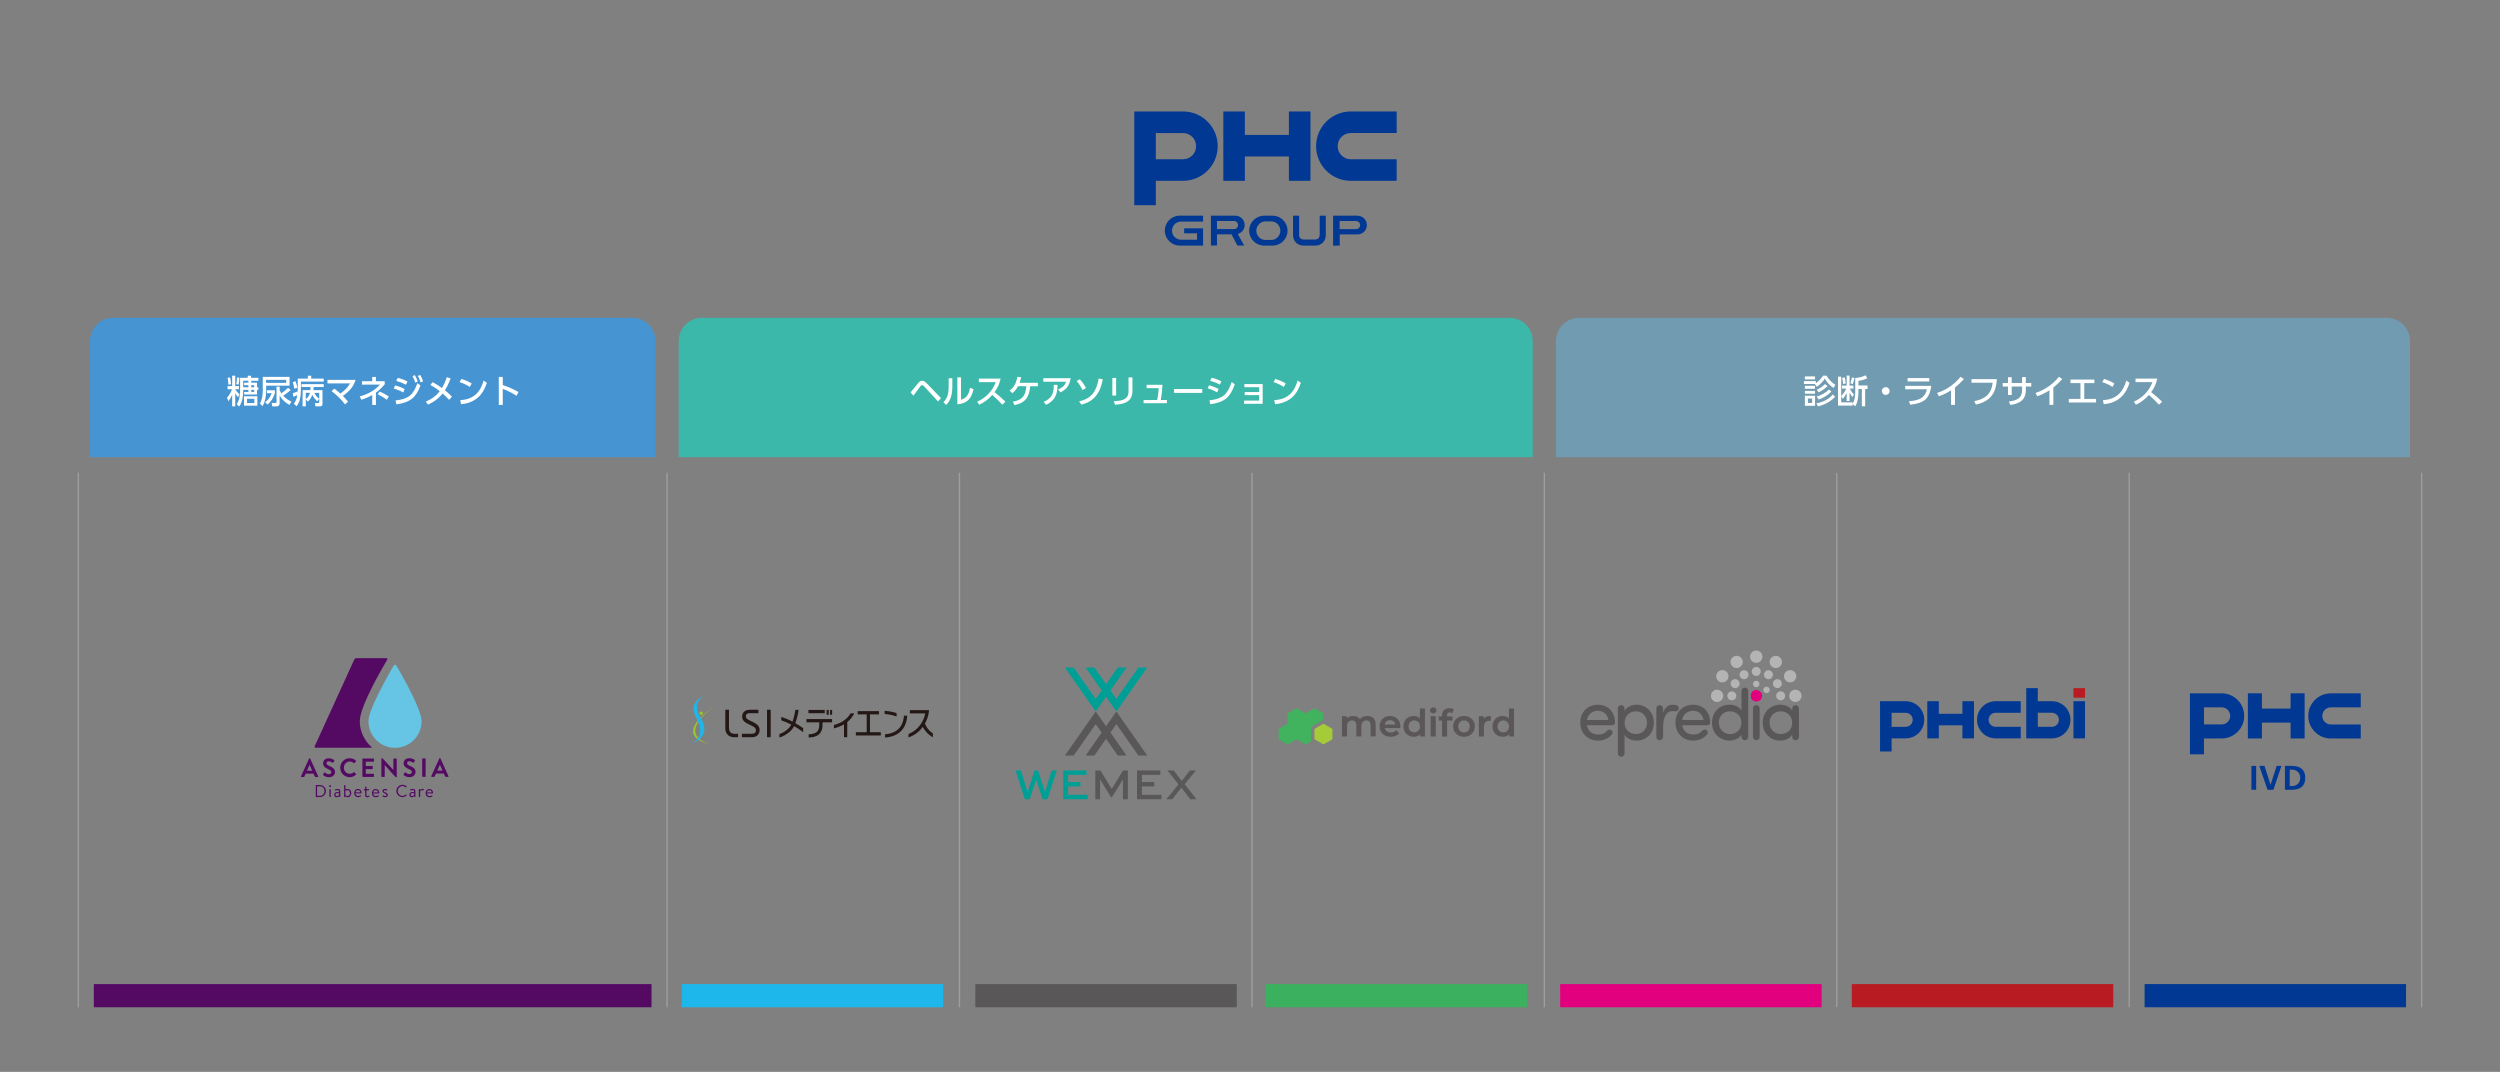 <?xml version="1.0" encoding="UTF-8"?><svg id="Design" xmlns="http://www.w3.org/2000/svg" viewBox="0 0 914.81 392.22"><rect x="0" y="0" width="914.81" height="392.22" fill="#808080" stroke="none"/><defs><style>.cls-1,.cls-2{fill:none;}.cls-3{fill:#003894;}.cls-4{fill:#66c5e5;}.cls-5{fill:#fff;}.cls-6{fill:#96c62f;}.cls-7{fill:#009f95;}.cls-8{fill:#b4b4b5;}.cls-9{fill:#b81c22;}.cls-10{fill:#a5cc38;}.cls-11{fill:#e3007f;}.cls-12{fill:#1db7ec;}.cls-13{fill:#231815;}.cls-14{fill:#41b25d;}.cls-15{fill:#3cb8aa;}.cls-16{fill:#709bb0;}.cls-17{fill:#5b5657;}.cls-18{fill:#595757;}.cls-19{fill:#3bb05e;}.cls-20{fill:#540a63;}.cls-21{fill:#4694d1;}.cls-2{stroke:#9e9e9f;stroke-miterlimit:10;stroke-width:.5px;}</style></defs><rect class="cls-1" width="914.81" height="392.22"/><g><g><g><g><path class="cls-3" d="m426.23,84.39c0,3.01,2.45,5.47,5.47,5.47h8.53v-6.3h-6.92v1.81h4.71v2.35h-5.84c-1.83,0-3.32-1.49-3.32-3.32s1.49-3.32,3.32-3.32h8.05v-2.17h-8.53c-3.01,0-5.47,2.45-5.47,5.47Z"/><path class="cls-3" d="m465.67,78.93h-3.1c-3.01,0-5.47,2.45-5.47,5.47s2.45,5.47,5.47,5.47h3.1c3.01,0,5.47-2.45,5.47-5.47s-2.45-5.47-5.47-5.47Zm-.47,8.88h-2.16c-1.83,0-3.32-1.57-3.32-3.4s1.49-3.39,3.32-3.39h2.16c1.83,0,3.32,1.57,3.32,3.39s-1.49,3.4-3.32,3.4Z"/><path class="cls-3" d="m455.45,82.34c0-1.88-1.53-3.42-3.42-3.42h-8.92v10.93h2.21v-4.1s5.32,0,5.32,0l2.15,4.1h2.5l-2.35-4.19.4-.17c1.28-.53,2.11-1.77,2.11-3.16Zm-3.9,1.49h-6.23v-2.96h6.23c.82,0,1.48.66,1.48,1.48s-.66,1.48-1.48,1.48Z"/><path class="cls-3" d="m496.75,78.93h-8.94v10.93h2.43v-4.08h6.51c1.89,0,3.42-1.54,3.42-3.42s-1.54-3.42-3.42-3.42Zm-.53,4.91h-6.02v-2.96h6.02c.82,0,1.48.66,1.48,1.48s-.66,1.48-1.48,1.48Z"/><path class="cls-3" d="m482.91,85.86c0,1.24-.62,1.79-1.87,1.79h-3.79c-1.24,0-1.87-.55-1.87-1.79v-6.94h-2.23v7.13c0,2.15,1.59,3.81,3.73,3.81h4.52c2.15,0,3.74-1.67,3.74-3.81v-7.13s-2.23,0-2.23,0v6.94Z"/></g><g><polygon class="cls-3" points="471.64 40.79 471.64 49.37 455.53 49.37 455.53 40.79 447.64 40.79 447.64 66.17 455.53 66.17 455.53 57.25 471.64 57.25 471.64 66.17 479.53 66.17 479.53 40.79 471.64 40.79"/><path class="cls-3" d="m432.89,40.79h-17.83v34.29h7.89v-8.92h9.95c7.01,0,12.69-5.68,12.69-12.69s-5.68-12.69-12.69-12.69Zm0,17.49h-9.95v-9.6h9.95c2.65,0,4.8,2.15,4.8,4.8s-2.15,4.8-4.8,4.8Z"/><path class="cls-3" d="m494.28,48.68h16.8v-7.89h-16.8c-7.01,0-12.69,5.68-12.69,12.69s5.68,12.69,12.69,12.69h16.8v-7.89h-16.8c-2.65,0-4.8-2.15-4.8-4.8s2.15-4.8,4.8-4.8Z"/></g></g><rect class="cls-1" x="397.91" y="23.65" width="130.32" height="83.37"/></g><g><g><path class="cls-21" d="m41.42,116.29h189.92c4.69,0,8.5,3.81,8.5,8.5v42.52H32.92v-42.52c0-4.69,3.81-8.5,8.5-8.5Z"/><g><path class="cls-5" d="m86.07,142.51c.4.6.92,1.19,1.56,1.76l-.5,1.09c-.43-.45-.78-.92-1.05-1.43v4.76h-1.12v-4.25c-.33.82-.78,1.61-1.36,2.38l-.54-1.3c.84-.92,1.45-1.95,1.85-3.09h-1.63v-1.15h1.68v-3.81h1.12v3.81h1.35v1.15h-1.35v.09Zm-1.89-4.39c.21.78.33,1.61.35,2.5l-.96.13c0-.76-.11-1.59-.29-2.51l.9-.12Zm3.41.12c-.02.9-.11,1.72-.28,2.47l-.86-.13c.16-.58.24-1.39.26-2.45l.88.11Zm4.35,1.09v.69h2.12v1.69h.49v.94h-.49v1.71h-4.71v-.94h1.55v-.77h-1.9v.19c0,1.13-.09,2.14-.27,3.02s-.43,1.61-.74,2.18c-.12.21-.29.45-.5.73l-.88-.91c.84-1.13,1.25-2.81,1.25-5.03v-4.58h2.79v-.77h1.22v.77h2.68v1.09h-2.61Zm-2.94,2.38h1.9v-.75h-1.55v-.94h1.55v-.69h-1.9v2.38Zm5.18,3.28v3.45h-4.9v-3.45h4.9Zm-1.11.95h-2.67v1.52h2.67v-1.52Zm-1.12-4.23h1.05v-.75h-1.05v.75Zm1.05.94h-1.05v.77h1.05v-.77Z"/><path class="cls-5" d="m96.15,137.91h9.81v3.21h-8.57v1.97c0,1.08-.12,2.14-.38,3.19-.21.88-.51,1.66-.9,2.37l-.98-.95c.68-1.34,1.02-2.89,1.02-4.68v-5.11Zm1.52,4.89h2.92v1.08c-.3.92-.66,1.71-1.09,2.36-.37.56-.88,1.16-1.55,1.8l-.97-.83c1.15-.83,1.95-1.94,2.41-3.33h-1.72v-1.08Zm7.05-3.81h-7.34v1.12h7.34v-1.12Zm-1.09,5.8c.8.89,1.8,1.61,3,2.16l-.71,1.22c-1.46-.76-2.66-1.9-3.59-3.42v2.84c0,.34-.09.6-.27.79-.2.21-.45.32-.75.32h-1.66l-.23-1.25h1.45c.21,0,.32-.1.32-.29v-5.66h1.15v1.28c.2.45.41.83.62,1.15.8-.55,1.61-1.23,2.45-2.04l.95.83c-.55.53-1.45,1.23-2.72,2.1Z"/><path class="cls-5" d="m108.13,139.49c.28.66.5,1.46.66,2.4l-1.12.36c-.09-.86-.27-1.65-.54-2.38l1.01-.39Zm.66,5.09h-.05c-.67.33-1.14.54-1.41.64l-.16-1.34c.51-.15,1.09-.36,1.75-.63.02-.29.02-.49.02-.6v-4.12h3.71v-1.05h1.23v1.05h4.57v1.11h-8.34v2.98c0,1.36-.13,2.57-.4,3.62-.2.83-.59,1.64-1.17,2.43l-1.01-.94c.49-.66.83-1.32,1.02-1.98.08-.27.16-.66.23-1.17Zm4.79-1.82c.03-.25.05-.63.06-1.14h-3.3v-1.05h8.12v1.05h-3.67c-.03.5-.07.88-.11,1.14h3.32v4.99c0,.62-.27.93-.81.93h-1.76l-.19-1.21h1.02c.26,0,.42-.03.48-.09.05-.05.07-.18.07-.36v-3.27h-1.76c.2.48.45.89.75,1.25.27.3.6.62,1.01.95l-.77.94c-.77-.79-1.37-1.59-1.78-2.41-.34,1.05-.89,1.88-1.63,2.48l-.73-.81v2.53h-1.18v-5.92h2.86Zm-.18.98h-1.5v2.3c.48-.37.85-.76,1.09-1.18.16-.29.29-.66.41-1.11Z"/><path class="cls-5" d="m124.53,143.99c1.55-1,2.73-2.23,3.56-3.69h-8.26v-1.29h10.28c-.64,2.25-2.19,4.2-4.65,5.86.63.62,1.27,1.34,1.92,2.14l-1.16.96c-1.16-1.62-2.79-3.25-4.89-4.86l1.01-.9c.7.52,1.43,1.11,2.19,1.78Z"/><path class="cls-5" d="m136.21,139.49v-1.57h1.35v1.57h3.22v1.14c-1.01,1.19-2.08,2.2-3.22,3.04v4.52h-1.35v-3.64c-1.26.73-2.58,1.3-3.97,1.73l-.62-1.23c1.52-.39,2.93-.96,4.23-1.72,1.23-.73,2.3-1.59,3.2-2.6l-6.59.02v-1.25h3.75Zm2.72,3.77c1.23.52,2.34,1.13,3.34,1.84l-.71,1.21c-.98-.77-2.1-1.45-3.36-2.04l.74-1.01Z"/><path class="cls-5" d="m144.59,141.04c1.32.32,2.48.77,3.49,1.35l-.54,1.23c-1-.58-2.15-1.06-3.46-1.44l.5-1.14Zm.46,6.94l-.3-1.45c2.34-.23,4.1-.83,5.26-1.78,1.12-.91,2.02-2.43,2.7-4.54l1.16.84c-.79,2.18-1.8,3.78-3.04,4.79-1.31,1.08-3.24,1.79-5.78,2.13Zm.48-9.7c1.06.22,2.25.64,3.57,1.28l-.55,1.22c-1.05-.56-2.23-1.03-3.54-1.39l.52-1.1Zm5.41-.62l.83-.41c.36.55.73,1.32,1.11,2.32l-.89.45c-.27-.83-.62-1.61-1.05-2.36Zm1.97-.09l.84-.39c.38.62.74,1.4,1.07,2.34l-.9.42c-.27-.87-.6-1.66-1.01-2.38Z"/><path class="cls-5" d="m160.93,143.14c-1.09-.86-2.24-1.62-3.45-2.27l.83-1.03c1.13.59,2.27,1.3,3.41,2.14.74-1.24,1.33-2.56,1.77-3.95l1.41.45c-.6,1.63-1.3,3.07-2.1,4.32,1,.83,1.86,1.61,2.59,2.36l-1.07,1.15c-.74-.84-1.53-1.61-2.37-2.32-.55.7-1.15,1.32-1.78,1.86-.95.82-2.13,1.56-3.54,2.21l-.83-1.1c.66-.3,1.21-.57,1.65-.81,1.38-.77,2.53-1.78,3.47-3.01Z"/><path class="cls-5" d="m168.82,138.66c1.45.44,2.72,1,3.8,1.68l-.73,1.25c-1.06-.72-2.3-1.3-3.71-1.76l.64-1.17Zm-.12,9.25l-.28-1.48c.97-.07,1.82-.21,2.55-.41,2.23-.63,3.89-2.02,4.99-4.17.38-.73.71-1.6,1.01-2.6l1.18.84c-.34,1-.7,1.87-1.1,2.61-1.24,2.31-3.11,3.87-5.61,4.68-.86.28-1.77.46-2.74.53Z"/><path class="cls-5" d="m183.97,140.9c1.81.57,3.73,1.41,5.75,2.53l-.7,1.41c-1.66-1.07-3.35-1.92-5.05-2.54v5.88h-1.45v-10.24h1.45v2.96Z"/></g></g><g><path class="cls-15" d="m256.85,116.29h295.51c4.69,0,8.5,3.81,8.5,8.5v42.52H248.35v-42.52c0-4.69,3.81-8.5,8.5-8.5Z"/><g><path class="cls-5" d="m334.23,144.79l-1.03-1.21c.59-.68,1.11-1.31,1.57-1.9.82-1.05,1.36-1.69,1.63-1.93.31-.29.66-.43,1.04-.43s.72.12,1.05.38c.22.17.44.38.67.61l5.17,5.36-1.07,1.23-5.12-5.55c-.27-.29-.51-.43-.74-.43-.18,0-.4.17-.67.5-.34.44-.93,1.25-1.79,2.43-.31.43-.55.75-.71.96Z"/><path class="cls-5" d="m348.48,138.42v2.85c0,1.62-.18,2.98-.54,4.1-.36,1.12-.93,2.06-1.72,2.81l-1-1.02c.41-.45.71-.81.89-1.09.51-.77.83-1.79.96-3.05.05-.39.07-.94.07-1.64v-2.96h1.34Zm3.18-.33v8.2c.59-.22.98-.39,1.2-.52,1.07-.64,1.77-1.94,2.1-3.89l1.28.55c-.38,1.63-.93,2.86-1.68,3.69-.96,1.08-2.38,1.69-4.24,1.83v-9.87h1.35Z"/><path class="cls-5" d="m363.94,143.51c1.37,1.05,2.7,2.22,3.98,3.49l-1.14,1.09c-1.06-1.18-2.29-2.37-3.67-3.57-1.49,1.64-3.09,2.83-4.78,3.57l-.77-1.11c1.66-.71,3.12-1.75,4.37-3.11,1.05-1.14,1.86-2.49,2.45-4.05h-6.19v-1.27h7.96c-.29,1.28-.71,2.43-1.27,3.46-.25.46-.57.96-.95,1.5Z"/><path class="cls-5" d="m376.98,141.33c-.16,1.93-.61,3.41-1.34,4.43-.88,1.23-2.36,2.06-4.42,2.47l-.6-1.23c.84-.16,1.52-.36,2.06-.6,1.06-.46,1.81-1.19,2.24-2.18.35-.82.56-1.79.63-2.89h-3.02c-.54,1.03-1.24,1.88-2.1,2.54l-.96-.94c.81-.65,1.43-1.36,1.86-2.14.44-.81.74-1.78.91-2.89l1.43.14c-.16.73-.36,1.4-.59,2.03h6.7v1.27h-2.82Z"/><path class="cls-5" d="m381.76,138.4h10.01c-.2,1.4-.64,2.52-1.32,3.36-.52.64-1.3,1.25-2.37,1.82l-.9-1.03c.77-.34,1.4-.72,1.88-1.16.46-.42.8-.99,1.02-1.7h-8.31v-1.29Zm1.04,9.74l-.9-1.09c1.44-.59,2.44-1.42,3.01-2.47.46-.84.69-2.02.69-3.53,0-.04,0-.11-.01-.22h1.39c-.02.77-.06,1.43-.13,1.98-.24,1.72-.96,3.09-2.17,4.12-.55.48-1.18.88-1.89,1.21Z"/><path class="cls-5" d="m395.13,138.78c.85.91,1.61,1.97,2.27,3.2l-1.29.76c-.63-1.33-1.35-2.43-2.14-3.3l1.16-.66Zm8.41.01c-.23,1.11-.49,2.07-.77,2.89-.87,2.48-2.34,4.27-4.42,5.39-.75.41-1.62.74-2.62,1l-.87-1.18c2.2-.52,3.84-1.42,4.92-2.71,1.09-1.3,1.84-3.19,2.26-5.67l1.5.28Z"/><path class="cls-5" d="m408.42,138.3v6.43h-1.39v-6.43h1.39Zm5.96-.19v5.06c0,.88-.17,1.64-.5,2.31-.48.96-1.34,1.64-2.57,2.05-.86.29-1.95.48-3.28.59l-.45-1.29c.7-.04,1.32-.1,1.86-.18,1.18-.16,2.04-.49,2.59-.98.62-.56.93-1.36.93-2.4v-5.16h1.42Z"/><path class="cls-5" d="m424.76,146.37h2.24v1.18h-8.53v-1.18h4.98c.16-.84.26-1.47.32-1.88.1-.67.18-1.5.23-2.47h-4.42v-1.21h5.78c-.09,1.99-.29,3.84-.6,5.55Z"/><path class="cls-5" d="m429.61,142.36h10.31v1.41h-10.31v-1.41Z"/><path class="cls-5" d="m442.43,140.99c1.24.3,2.41.76,3.49,1.37l-.55,1.23c-1.02-.62-2.16-1.11-3.45-1.46l.5-1.14Zm.43,6.94l-.28-1.46c2.31-.21,4.06-.8,5.25-1.77s2.14-2.61,2.86-4.92l1.15.84c-.83,2.44-1.91,4.19-3.23,5.25-1.27,1.02-3.18,1.71-5.74,2.06Zm.5-9.7c1.23.28,2.43.71,3.57,1.29l-.56,1.23c-.95-.54-2.13-1.01-3.53-1.41l.52-1.11Z"/><path class="cls-5" d="m460.77,144.59h-5.3v-1.12h5.3v-1.79h-5.43v-1.14h6.7v7.21h-6.81v-1.17h5.53v-1.98Z"/><path class="cls-5" d="m466.68,138.66c1.45.44,2.72,1,3.8,1.68l-.73,1.25c-1.06-.72-2.3-1.3-3.71-1.76l.64-1.17Zm-.12,9.25l-.28-1.48c.97-.07,1.82-.21,2.55-.41,2.23-.63,3.89-2.02,4.99-4.17.38-.73.71-1.6,1.01-2.6l1.18.84c-.34,1-.7,1.87-1.1,2.61-1.24,2.31-3.11,3.87-5.61,4.68-.86.28-1.77.46-2.74.53Z"/></g></g><g><path class="cls-16" d="m577.87,116.29h295.51c4.69,0,8.5,3.81,8.5,8.5v42.52h-312.52v-42.52c0-4.69,3.81-8.5,8.5-8.5Z"/><g><path class="cls-5" d="m664.46,140.24c1.05-.73,1.93-1.65,2.66-2.78h1.24c.81,1.36,1.89,2.48,3.25,3.38l-.69,1.1c-1.29-.81-2.35-1.95-3.18-3.4-.23.44-.66.98-1.31,1.64-.58.58-1.11,1.03-1.59,1.35l-.77-1.01h-3.97v-1.07h4.37v.79Zm-4.01-2.51h3.71v1.09h-3.71v-1.09Zm0,3.45h3.71v1.08h-3.71v-1.08Zm0,1.84h3.71v1.05h-3.71v-1.05Zm0,1.78h3.73v3.69h-3.73v-3.69Zm2.65,1.04h-1.55v1.61h1.55v-1.61Zm7.59-1.51l.84.86c-.92.93-1.89,1.68-2.92,2.24-.98.54-2.11.96-3.36,1.27l-.6-1.12c1.18-.17,2.3-.55,3.36-1.12,1.05-.55,1.94-1.26,2.67-2.11Zm-1.41-1.84l.87.79c-1.29,1.31-2.84,2.29-4.65,2.92l-.74-1.11c1.75-.48,3.26-1.35,4.52-2.59Zm-1.43-1.97l.91.77c-1.13,1.03-2.23,1.79-3.29,2.27l-.67-.98c.71-.33,1.29-.65,1.75-.97.39-.27.82-.63,1.3-1.09Z"/><path class="cls-5" d="m677.91,147.78c.65-1.08.97-2.57.97-4.48v-4.97c.77-.08,1.44-.19,2-.34.53-.14,1.14-.36,1.84-.67l.55,1.11c-.95.45-2.03.76-3.22.93v1.69h3.33v1.29h-.87v6.32h-1.21v-6.32h-1.25v.95c0,2.39-.39,4.18-1.16,5.37l-.98-.75v.5h-5.34v-10.58h1.18v7.18c.74-.86,1.37-1.8,1.88-2.82h-1.56v-1.09h1.68v-3.66h1.05v3.66h1.39v1.09h-1.35c.45.8.97,1.54,1.55,2.21l-.6.93c-.32-.46-.65-1.02-1-1.66v3.06h-1.05v-2.91c-.4.81-.85,1.52-1.36,2.11l-.63-.9v2.2h4.16v.55Zm-2.84-9.64c.16.73.27,1.45.3,2.17l-.93.21c-.05-.67-.17-1.42-.35-2.24l.97-.14Zm3.53.14c-.16.85-.37,1.61-.63,2.26l-.87-.29c.25-.71.43-1.43.55-2.14l.95.18Z"/><path class="cls-5" d="m690.04,141.66c.41,0,.75.16,1.03.47.25.27.38.59.38.95,0,.42-.16.78-.48,1.07-.27.24-.58.36-.95.36-.42,0-.77-.16-1.05-.47-.24-.27-.36-.6-.36-.97,0-.41.16-.75.47-1.04.27-.24.59-.36.97-.36Z"/><path class="cls-5" d="m697.17,141.19h9.52c-.3,2.55-1.16,4.34-2.57,5.34-1.15.82-2.87,1.34-5.16,1.57l-.4-1.29c1.97-.13,3.45-.51,4.45-1.12.56-.35,1.05-.88,1.46-1.57.3-.5.5-1.06.62-1.68h-7.93v-1.25Zm.87-2.84h7.92v1.25h-7.92v-1.25Z"/><path class="cls-5" d="m715.37,141.81v6.34h-1.43v-5.32c-1.48.94-2.96,1.66-4.45,2.17l-.66-1.22c1.63-.5,3.21-1.28,4.75-2.34,1.4-.96,2.68-2.15,3.83-3.57l1.23.83c-.95,1.09-2.04,2.13-3.27,3.12Z"/><path class="cls-5" d="m721.42,138.73h9.28c-.09,1.33-.27,2.48-.56,3.46-.94,3.11-3.31,5.06-7.12,5.85l-.57-1.25c2.28-.44,3.97-1.28,5.07-2.52.87-.98,1.42-2.38,1.65-4.21h-7.75v-1.32Z"/><path class="cls-5" d="m741.3,140.16h1.99v1.29h-1.99v1.35c0,.85-.16,1.64-.48,2.37-.54,1.23-1.61,2.09-3.21,2.59-.58.18-1.25.32-2.02.42l-.49-1.28c1.48-.13,2.63-.49,3.47-1.08.7-.48,1.12-1.22,1.29-2.21.05-.27.07-.54.07-.81v-1.35h-3.8v3.08h-1.36v-3.08h-1.93v-1.29h1.93v-2.14h1.36v2.14h3.8v-2.19h1.37v2.19Z"/><path class="cls-5" d="m751.37,141.81v6.34h-1.43v-5.32c-1.48.94-2.96,1.66-4.45,2.17l-.66-1.22c1.63-.5,3.21-1.28,4.75-2.34,1.4-.96,2.68-2.15,3.83-3.57l1.23.83c-.95,1.09-2.04,2.13-3.27,3.12Z"/><path class="cls-5" d="m762.68,140.19v5.78h4.31v1.31h-9.97v-1.31h4.27v-5.78h-3.64v-1.3h8.73v1.3h-3.69Z"/><path class="cls-5" d="m769.92,138.66c1.45.44,2.72,1,3.8,1.68l-.73,1.25c-1.06-.72-2.3-1.3-3.71-1.76l.64-1.17Zm-.12,9.25l-.28-1.48c.97-.07,1.82-.21,2.55-.41,2.23-.63,3.89-2.02,4.99-4.17.38-.73.71-1.6,1.01-2.6l1.18.84c-.34,1-.7,1.87-1.1,2.61-1.24,2.31-3.11,3.87-5.61,4.68-.86.28-1.77.46-2.74.53Z"/><path class="cls-5" d="m787.19,143.51c1.37,1.05,2.7,2.22,3.98,3.49l-1.14,1.09c-1.06-1.18-2.29-2.37-3.67-3.57-1.49,1.64-3.09,2.83-4.78,3.57l-.77-1.11c1.66-.71,3.12-1.75,4.37-3.11,1.05-1.14,1.86-2.49,2.45-4.05h-6.19v-1.27h7.96c-.29,1.28-.71,2.43-1.27,3.46-.25.46-.57.96-.95,1.5Z"/></g></g><g><path class="cls-20" d="m116.44,284.08l-2.93-6.49c-.03-.06-.07-.11-.16-.11h-.1c-.09,0-.13.05-.16.11l-2.96,6.49c-.06.12.02.25.16.25h.83c.15,0,.24-.1.28-.19l.47-1.04h2.85l.47,1.04c.07.14.13.19.28.19h.83c.14,0,.22-.13.16-.25m-4.12-2.05l.93-2.12h.03l.95,2.12h-1.91Zm8.26-1.69c-.77-.32-1.12-.63-1.12-1.08,0-.37.29-.68.84-.68s.92.27,1.32.53c.11.08.26,0,.33-.12l.36-.55c.07-.1.04-.26-.06-.32-.19-.14-.93-.65-1.91-.65-1.52,0-2.14.99-2.14,1.85,0,1.14.9,1.72,1.79,2.08.8.33,1.21.67,1.21,1.16,0,.41-.37.74-.87.74-.62,0-1.05-.3-1.44-.6-.08-.07-.25-.07-.32.07l-.34.6c-.09.15-.05.21.05.29.28.24.89.75,2.1.75,1.34,0,2.19-.92,2.19-1.91,0-1.24-1.07-1.8-1.99-2.18m9.66,3.15c.07-.07.09-.19,0-.26l-.59-.62c-.06-.06-.16-.07-.24,0-.4.33-.89.55-1.46.55-1.22,0-2.13-1.02-2.13-2.23s.91-2.25,2.12-2.25c.53,0,1.07.21,1.47.57.08.08.17.08.24,0l.58-.61c.08-.08.08-.19,0-.27-.65-.59-1.34-.9-2.31-.9-1.91,0-3.44,1.55-3.44,3.48s1.53,3.46,3.44,3.46c.85,0,1.67-.3,2.32-.94m6.59.66v-.79c0-.1-.08-.18-.18-.18h-2.82v-1.69h2.35c.09,0,.18-.08.18-.18v-.8c0-.1-.09-.18-.18-.18h-2.35v-1.58h2.82c.1,0,.18-.09.18-.18v-.79c0-.1-.08-.18-.18-.18h-3.88c-.11,0-.18.09-.18.18v6.39c0,.1.08.18.18.18h3.88c.1,0,.18-.09.18-.18m8.33.11v-6.49c0-.1-.08-.18-.18-.18h-.88c-.1,0-.18.09-.18.18v3.98h-.02l-3.89-4.2s-.1-.07-.16-.07h-.14c-.1,0-.18.08-.18.17v6.49c0,.1.08.18.18.18h.87c.1,0,.18-.09.18-.18v-4.15h.02l3.91,4.36s.1.07.16.07h.13c.1,0,.18-.08.18-.17m4.89-3.92c-.77-.32-1.12-.63-1.12-1.08,0-.37.29-.68.84-.68s.91.27,1.32.53c.11.08.26,0,.33-.12l.36-.55c.07-.1.04-.26-.06-.32-.19-.14-.93-.65-1.91-.65-1.51,0-2.14.99-2.14,1.85,0,1.14.9,1.72,1.79,2.08.8.33,1.21.67,1.21,1.16,0,.41-.37.74-.87.74-.62,0-1.05-.3-1.44-.6-.09-.07-.25-.07-.32.07l-.34.6c-.09.15-.05.21.05.29.28.24.9.75,2.1.75,1.34,0,2.19-.92,2.19-1.91,0-1.24-1.07-1.8-1.99-2.18m5.67-2.58c0-.1-.09-.18-.18-.18h-.89c-.1,0-.18.09-.18.18v6.39c0,.1.09.18.18.18h.89c.09,0,.18-.09.18-.18v-6.39Zm8.36,6.32l-2.93-6.49c-.03-.06-.07-.11-.16-.11h-.09c-.09,0-.13.05-.16.11l-2.96,6.49c-.06.12.02.25.16.25h.83c.15,0,.24-.1.28-.19l.47-1.04h2.85l.47,1.04c.07.14.13.19.28.19h.83c.14,0,.22-.13.16-.25m-4.12-2.05l.93-2.12h.03l.95,2.12h-1.92Zm-12.74,5.66c.53,0,.94.25,1.18.47.07.07.13.07.18,0l.17-.17c.05-.05.05-.13,0-.19-.47-.4-.94-.58-1.51-.58-.6,0-1.17.23-1.6.66-.43.43-.66,1-.66,1.6s.23,1.17.66,1.6c.42.42.99.66,1.6.66.53,0,1.06-.22,1.49-.61.03-.03.04-.07.04-.11,0-.03-.01-.06-.04-.07l-.14-.14c-.06-.06-.11-.06-.17,0-.34.29-.65.47-1.18.47-.95,0-1.73-.8-1.73-1.78s.77-1.79,1.73-1.79m-26.52-.35c-.19,0-.34.16-.34.36,0,.19.16.35.34.35s.35-.16.35-.35c0-.2-.15-.36-.35-.36m.11,1.43h-.19c-.08,0-.15.07-.15.15v2.61c0,.08.07.15.15.15h.19c.08,0,.15-.07.15-.15v-2.61c0-.07-.07-.15-.15-.15m33.69-.06c-.31,0-.54.1-.67.19-.11.07-.18.14-.21.17l-.05-.19c-.02-.07-.07-.11-.13-.11h-.1c-.08,0-.15.07-.15.15v2.61c0,.08.07.15.15.15h.19c.08,0,.15-.07.15-.15v-2s.07-.1.18-.18c.11-.08.31-.18.59-.18.13,0,.23.05.3.08h0s.05.02.07.02c.04,0,.08-.02.11-.09l.08-.23s.01-.09-.01-.12c-.07-.1-.31-.12-.5-.12m-3.46,0c-.53,0-.92.16-.99.19-.06.03-.12.07-.09.17l.06.17s.04.09.1.09c.02,0,.03,0,.05-.01.01,0,.02,0,.04-.01.15-.05.45-.16.81-.16.15,0,.25.04.32.11.12.12.14.35.14.67-.06-.02-.34-.09-.61-.09-.71,0-1.16.38-1.16.96s.37.95.9.95c.45,0,.74-.25.89-.39l.05.21c.02.05.04.11.13.11h.12c.08,0,.15-.07.15-.15v-1.6c0-.83-.13-1.22-.9-1.22m.43,2.22c-.13.19-.44.38-.78.38-.3,0-.51-.21-.51-.52,0-.34.26-.55.69-.55.27,0,.5.06.6.11v.58Zm-34.49-3.64h-1.39c-.07,0-.12.06-.12.13v4.14c0,.07.06.13.12.13h1.39c1.21,0,2.19-.99,2.19-2.2s-.98-2.19-2.19-2.19m-.06,3.94h-.97v-3.5h.97c.49,0,.93.17,1.24.49.31.32.48.76.48,1.26,0,1.03-.71,1.75-1.73,1.75m6.62-2.52c-.53,0-.92.16-.99.19-.06.03-.12.07-.09.17l.06.17s.04.09.1.09c.01,0,.03,0,.05-.01.01,0,.02,0,.04-.01.15-.05.46-.16.81-.16.15,0,.25.04.32.11.12.12.14.35.14.67-.06-.02-.34-.09-.61-.09-.7,0-1.16.38-1.16.96s.37.95.9.95c.45,0,.74-.24.89-.38l.05.2c.02.05.04.11.13.11h.12c.08,0,.15-.07.15-.15v-1.6c0-.83-.13-1.22-.9-1.22m.43,2.22c-.13.19-.44.38-.78.38-.3,0-.51-.21-.51-.52,0-.34.26-.55.69-.55.27,0,.5.06.6.11v.58Zm11.04.26s-.05-.09-.1-.09c-.03,0-.06.01-.09.03-.11.07-.29.19-.56.19-.17,0-.25-.13-.25-.4v-1.71h.84c.08,0,.15-.07.15-.15v-.12c0-.09-.06-.15-.15-.15h-.84v-.8c0-.08-.06-.15-.13-.15,0,0,0,0-.01,0h-.19c-.07.02-.15.08-.15.16v.79h-.37c-.09,0-.15.06-.15.15v.12c0,.09.06.15.15.15h.37v1.75c0,.4.08.81.67.81.36,0,.66-.13.81-.23.08-.05.09-.1.05-.2l-.06-.13Zm5.92-1.21h-.03c-.35-.18-.54-.27-.54-.52s.26-.31.41-.31c.21,0,.4.06.59.17.03.01.06.02.08.02.05,0,.1-.03.13-.08l.06-.12c.05-.08.03-.15-.03-.21-.16-.11-.47-.23-.83-.23-.71,0-.9.5-.9.77,0,.49.43.7.8.89h.02c.41.21.64.32.64.59,0,.21-.19.35-.48.35-.37,0-.63-.19-.71-.25-.08-.06-.14-.04-.18.04l-.09.16s-.02.1.02.14c.12.11.44.35.96.35.57,0,.99-.35.99-.83,0-.52-.42-.71-.9-.94m-10.02-1.27c-.42,0-.77.16-1.03.45-.24.28-.37.65-.37,1.06s.13.8.37,1.07c.26.29.61.45,1.03.45.47,0,.85-.17,1.06-.33.11-.08.09-.12.03-.2l-.08-.11c-.04-.06-.07-.08-.11-.08s-.07.02-.13.06c-.18.12-.41.24-.77.24-.43,0-.91-.4-.93-.97h2.08c.06,0,.13-.05.14-.13,0-.05.01-.12.01-.18,0-.77-.55-1.32-1.31-1.32m-.92,1.24c.06-.46.45-.81.92-.81.5,0,.81.41.83.81h-1.75Zm-2.88-1.24c-.42,0-.72.14-.79.18v-1.45c0-.07-.07-.15-.15-.15h-.19c-.08,0-.14.08-.14.15v4.1c0,.08.07.15.15.15h.11c.07,0,.12-.05.13-.13l.03-.2c.07.07.38.4.9.4.35,0,.68-.16.93-.45.24-.29.37-.67.37-1.07,0-.9-.55-1.51-1.37-1.51m.02,2.6c-.49,0-.78-.43-.81-.47v-1.52s.35-.18.72-.18c.47,0,.95.33.95,1.08,0,.68-.44,1.08-.86,1.08m10.3-2.6c-.42,0-.77.16-1.03.45-.24.28-.37.65-.37,1.06s.13.8.37,1.07c.26.29.61.45,1.03.45.47,0,.85-.17,1.06-.33.11-.08.09-.12.03-.2l-.08-.11c-.04-.06-.07-.08-.11-.08s-.07.02-.13.06c-.18.12-.41.24-.77.24-.42,0-.91-.4-.93-.97h2.08c.06,0,.13-.05.14-.13,0-.05.01-.12.01-.18,0-.77-.55-1.32-1.31-1.32m-.92,1.24c.06-.46.45-.81.92-.81.5,0,.81.41.83.81h-1.75Zm20.58-1.24c-.42,0-.77.16-1.03.45-.24.28-.37.65-.37,1.06s.13.8.37,1.07c.26.29.61.45,1.03.45.47,0,.85-.17,1.06-.33.11-.08.08-.12.03-.2l-.08-.11c-.04-.06-.07-.08-.11-.08s-.07.02-.12.06c-.18.12-.41.24-.77.24-.43,0-.91-.4-.93-.97h2.08c.06,0,.13-.05.14-.13,0-.05.01-.12.01-.18,0-.77-.55-1.32-1.31-1.32m-.92,1.24c.06-.46.45-.81.92-.81.5,0,.81.41.83.81h-1.75Z"/><path class="cls-4" d="m143.4,244.66c-2.26,4.08-8.56,15.14-8.56,19.25,0,5.38,4.35,9.74,9.71,9.74s9.71-4.36,9.71-9.74c0-4.11-6.25-15.18-8.57-19.25-1.06-1.86-1.23-1.9-2.28,0"/><path class="cls-20" d="m135.89,273.29c-.25-.23-4.23-3.56-4.23-9.39s9.56-21.67,9.87-22.23c.31-.56.34-.85-.2-.85h-10.93c-.48,0-.72.42-.79.58-.07.16-14.33,31.36-14.4,31.54-.07.18-.25.67.31.67h20.29c.31,0,.33-.1.08-.33"/></g><rect class="cls-20" x="34.33" y="360.1" width="204.09" height="8.48"/><g><path class="cls-13" d="m339.02,265.93c-.26-.44-.42-.83-.52-1.09-.01-.03-.02-.06-.03-.09.07-.12.13-.24.19-.35,1.06-2.08,1.23-3.85,1.23-3.9l.06-.65h-7.02v1.19h5.66c-.15.71-.48,1.91-1.19,3.17-.91,1.62-2.41,3.35-4.96,4.37v1.27c2.46-.87,4.13-2.35,5.24-3.87.52,1.07,1.59,2.59,3.69,3.82v-1.41c-1.2-.82-1.92-1.72-2.36-2.46Zm-66.11-3.76c0-.78.47-1.19,1.22-1.19h3.39v-1.26h-3.2c-1.58,0-2.76.89-2.76,2.53,0,2.99,5.05,2.9,5.05,4.95,0,.88-.49,1.31-1.68,1.31h-3.45v1.26h3.69c1.78,0,2.79-1.08,2.79-2.69,0-3.06-5.05-3.06-5.05-4.91Zm-6.16,4.02v-6.48h-1.35v6.81c0,1.9,1.25,3.25,3.19,3.25h1.51v-1.26h-1.31c-1.41,0-2.04-.76-2.04-2.31Zm35.04-6.4h-5.96v1.19h5.96v-1.19Zm1.45,0h-.75v1.76h.75v-1.76Zm.5,1.76h.75v-1.76h-.75v1.76Zm14.61-.14h3.3v-1.19h-7.8v1.19h3.3v6.52h-3.97v1.19h9.13v-1.19h-3.97v-6.52Zm9.75-.48c-1.85-.61-3.66-.79-4.39-.85v1.19s.02,0,.03,0c.8.06,2.64.28,4.35.91v-1.26Zm-.37,6.63c-1.39.85-2.97,1.07-3.87,1.12v1.19c1.01-.04,2.81-.27,4.49-1.29,1.81-1.09,3.43-3.17,3.63-6.69h-1.2c-.22,3.14-1.56,4.74-3.06,5.67Zm-35.48-7.8h-1.2c-.13.94-.43,2.56-1.05,4.29-1.66-.86-3.09-1.4-4.1-1.72v1.25c.94.32,2.2.83,3.64,1.57-.68,1.35-1.93,2.31-3.08,2.92-.46.24-.89.43-1.26.57v1.27c.47-.16,1.12-.42,1.82-.79,1.26-.67,2.72-1.74,3.56-3.4,1.05.6,2.17,1.33,3.32,2.21v-1.48c-.99-.71-1.95-1.32-2.86-1.84.75-2.01,1.07-3.86,1.2-4.87Zm-11.58,10.01h1.35v-10.05h-1.35v10.05Zm27.84-5.89c-1.02.65-2.16,1.08-3.36,1.42v1.23c1.26-.34,2.52-.78,3.69-1.47v4.7h1.19v-5.52c.99-.8,1.88-1.84,2.58-3.22h-1.36c-.77,1.29-1.7,2.18-2.74,2.85Zm-13.41.44h4.69v.92c0,.94-.18,1.58-.44,2.03-.39.66-1,.99-1.8,1.2-.51.13-1.07.19-1.64.24v1.19c.92-.07,1.95-.18,2.88-.61.62-.29,1.19-.74,1.58-1.42.4-.67.61-1.54.61-2.63v-.92h3.5v-1.19h-9.38v1.19Z"/><g><path class="cls-6" d="m261.7,258.31s-17.44,10.73-1.16,14.21c0,0-5.73-1.14-6.1-4.78-.23-2.22,1.9-5.77,7.27-9.44Z"/><path class="cls-12" d="m257.75,254.78s-6.54,1.7-2.77,8.31c3.69,6.49-1.78,8.95-1.78,8.95,0,0,7.1-2.29,3.59-8.65,0,0-4.55-6.05.96-8.62Z"/><path class="cls-6" d="m257.19,261.09c-.05.34-.38.58-.72.52-.34-.05-.58-.38-.52-.72.05-.34.38-.58.72-.52.34.05.58.38.52.72Z"/></g></g><rect class="cls-12" x="249.45" y="360.1" width="95.67" height="8.48"/><rect class="cls-18" x="356.9" y="360.1" width="95.67" height="8.48"/><g><polygon class="cls-7" points="408.51 260.36 419.78 244.27 416.56 244.27 408.51 255.77 406.34 252.66 412.22 244.27 409 244.27 404.73 250.37 400.47 244.27 397.25 244.27 403.12 252.66 400.95 255.77 392.9 244.27 389.68 244.27 400.95 260.36 404.73 254.96 408.51 260.36"/><polygon class="cls-18" points="409 276.46 412.22 276.46 406.34 268.06 408.51 264.96 416.56 276.46 419.78 276.46 408.51 260.36 404.73 265.76 400.95 260.36 389.68 276.46 392.9 276.46 400.95 264.96 403.12 268.06 397.25 276.46 400.47 276.46 404.73 270.36 409 276.46"/><polygon class="cls-7" points="382.45 289.67 382.35 289.67 379.85 281.93 378.56 281.93 376.06 289.67 375.96 289.67 373.61 281.93 371.62 281.93 374.99 292.46 376.8 292.46 379.11 285.41 379.2 285.41 381.51 292.46 383.32 292.46 386.69 281.93 384.8 281.93 382.45 289.67"/><polygon class="cls-7" points="390.84 287.77 395.35 287.77 395.35 286.15 390.84 286.15 390.84 283.54 397.58 283.54 397.58 281.93 389.04 281.93 389.04 292.46 397.97 292.46 397.97 290.85 390.84 290.85 390.84 287.77"/><polygon class="cls-18" points="406.82 288.71 406.79 288.71 402.67 281.93 400.81 281.93 400.81 292.46 402.54 292.46 402.54 285.3 402.62 285.3 406.58 291.77 406.87 291.77 410.83 285.3 410.91 285.3 410.91 292.46 412.71 292.46 412.71 281.93 410.94 281.93 406.82 288.71"/><polygon class="cls-18" points="417.86 287.77 422.37 287.77 422.37 286.15 417.86 286.15 417.86 283.54 424.6 283.54 424.6 281.93 416.06 281.93 416.06 292.46 424.99 292.46 424.99 290.85 417.86 290.85 417.86 287.77"/><polygon class="cls-18" points="433.49 286.96 437.63 281.93 435.44 281.93 432.41 285.77 429.5 281.93 427.2 281.93 431.23 287.04 426.76 292.46 428.96 292.46 432.31 288.23 435.54 292.46 437.84 292.46 433.49 286.96"/></g><g><rect class="cls-1" x="678.76" y="242.62" width="93.39" height="41.55"/><g><polygon class="cls-3" points="718.1 256.59 718.1 261.19 709.46 261.19 709.46 256.59 705.24 256.59 705.24 270.19 709.46 270.19 709.46 265.41 718.1 265.41 718.1 270.19 722.33 270.19 722.33 256.59 718.1 256.59"/><rect class="cls-3" x="758.73" y="256.59" width="4.23" height="13.6"/><path class="cls-3" d="m697.33,256.59h-9.38v18.38h4.23v-4.78h5.15c3.76,0,6.8-3.05,6.8-6.8s-3.05-6.8-6.8-6.8Zm0,9.38h-5.15v-5.15h5.15c1.42,0,2.57,1.15,2.57,2.57s-1.15,2.57-2.57,2.57Z"/><path class="cls-3" d="m730.24,260.82h9.19v-4.23h-9.19c-3.76,0-6.8,3.05-6.8,6.8s3.05,6.8,6.8,6.8h9.19v-4.23h-9.19c-1.42,0-2.57-1.15-2.57-2.57s1.15-2.57,2.57-2.57Z"/><path class="cls-3" d="m757.63,263.39c0-3.76-3.05-6.8-6.8-6.8h-5.15v-4.78h-4.23v18.38h9.38c3.76,0,6.8-3.05,6.8-6.8Zm-4.23,0c0,1.42-1.15,2.57-2.57,2.57h-5.15v-5.15h5.15c1.42,0,2.57,1.15,2.57,2.57Z"/><rect class="cls-9" x="758.73" y="251.81" width="4.23" height="3.49"/></g></g><rect class="cls-9" x="677.62" y="360.1" width="95.67" height="8.48"/><g><path class="cls-18" d="m594.46,275.7c0,.67-.54,1.24-1.24,1.24s-1.21-.57-1.21-1.24v-16.45c0-.67.54-1.24,1.21-1.24s1.24.57,1.24,1.24v.86c.84-1.43,2.64-2.24,4.4-2.24,3.45,0,6.31,2.62,6.31,6.61s-2.86,6.53-6.31,6.53c-1.75,0-3.56-.7-4.4-2.16v6.85Zm4.15-7.09c2.26,0,4.07-1.59,4.07-4.1s-1.81-4.23-4.07-4.23-4.13,1.56-4.13,4.23,2.1,4.1,4.13,4.1"/><path class="cls-18" d="m612.01,260.22c-2.43,0-3.45,2.59-3.45,5.93v3.48c0,.67-.54,1.24-1.24,1.24s-1.21-.57-1.21-1.24v-10.38c0-.67.54-1.24,1.21-1.24s1.24.57,1.24,1.24v1.73c.65-2.21,1.86-3.1,3.51-3.1.92,0,2.43.19,2.21,1.51-.13.78-.84.94-1.7.86-.19-.03-.4-.03-.57-.03"/><path class="cls-18" d="m624.82,265.37h-9.28c.3,2.1,1.94,3.42,4.07,3.42,1.51,0,2.35-.38,3.21-1.32.46-.51,1.16-.67,1.64-.32.49.38.59,1.11.22,1.54-1.21,1.56-3.1,2.32-5.15,2.32-3.59,0-6.44-2.62-6.44-6.61s2.86-6.52,6.44-6.52,6.26,2.53,6.26,6.52c0,.57-.46.97-.97.97m-1.46-1.91c-.3-2.1-1.81-3.37-3.83-3.37s-3.69,1.27-3.99,3.37h7.82Z"/><path class="cls-18" d="m637.26,252.86c0-.67.54-1.24,1.24-1.24s1.21.57,1.21,1.24v16.77c0,.67-.54,1.24-1.21,1.24s-1.24-.57-1.24-1.24v-.84c-.84,1.43-2.64,2.21-4.4,2.21-3.45,0-6.39-2.59-6.39-6.58s2.89-6.55,6.36-6.55c1.83,0,3.59.73,4.42,2.16v-7.18Zm-4.21,7.42c-2.26,0-4.07,1.62-4.07,4.13s1.81,4.21,4.07,4.21,4.18-1.54,4.18-4.21-2.16-4.13-4.18-4.13"/><path class="cls-18" d="m643.91,259.25c0-.67-.54-1.24-1.24-1.24s-1.21.57-1.21,1.24v10.38c0,.67.54,1.24,1.21,1.24s1.24-.57,1.24-1.24v-10.38Z"/><path class="cls-18" d="m655.83,268.8c-.84,1.43-2.67,2.21-4.42,2.21-3.45,0-6.39-2.59-6.39-6.58s2.94-6.55,6.39-6.55c1.75,0,3.59.73,4.42,2.16v-.78c0-.67.54-1.24,1.21-1.24s1.24.57,1.24,1.24v10.38c0,.67-.54,1.24-1.24,1.24s-1.21-.57-1.21-1.24v-.84Zm-4.21-8.52c-2.27,0-4.1,1.62-4.1,4.13s1.83,4.21,4.1,4.21,4.18-1.54,4.18-4.21-2.16-4.13-4.18-4.13"/><path class="cls-18" d="m589.98,265.37h-9.28c.3,2.1,1.94,3.42,4.07,3.42,1.51,0,2.35-.38,3.21-1.32.46-.51,1.16-.67,1.65-.32.49.38.59,1.11.22,1.54-1.21,1.56-3.1,2.32-5.15,2.32-3.59,0-6.44-2.62-6.44-6.61s2.86-6.52,6.44-6.52,6.26,2.53,6.26,6.52c0,.57-.46.97-.97.97m-1.46-1.91c-.3-2.1-1.81-3.37-3.83-3.37s-3.69,1.27-3.99,3.37h7.82Z"/><path class="cls-11" d="m644.72,254.66c0,1.07-.87,1.93-1.93,1.93s-1.93-.87-1.93-1.93.87-1.93,1.93-1.93,1.93.87,1.93,1.93"/><path class="cls-8" d="m630.57,254.62c0-1.24-1.01-2.25-2.25-2.25s-2.25,1.01-2.25,2.25,1.01,2.25,2.25,2.25,2.25-1.01,2.25-2.25"/><path class="cls-8" d="m635.36,254.62c0-.91-.73-1.64-1.64-1.64s-1.64.73-1.64,1.64.73,1.64,1.64,1.64,1.64-.73,1.64-1.64"/><path class="cls-11" d="m640.75,254.62c0,1.07.87,1.93,1.93,1.93s1.93-.87,1.93-1.93-.87-1.93-1.93-1.93-1.93.87-1.93,1.93"/><path class="cls-8" d="m654.73,254.62c0-1.24,1.01-2.25,2.25-2.25s2.25,1.01,2.25,2.25-1.01,2.25-2.25,2.25-2.25-1.01-2.25-2.25"/><path class="cls-8" d="m649.95,254.62c0-.91.73-1.64,1.64-1.64s1.64.73,1.64,1.64-.73,1.64-1.64,1.64-1.64-.73-1.64-1.64"/><path class="cls-11" d="m644.56,254.62c0,1.07-.87,1.93-1.93,1.93s-1.93-.87-1.93-1.93.87-1.93,1.93-1.93,1.93.87,1.93,1.93"/><path class="cls-11" d="m641.01,255.57c.53.92,1.72,1.24,2.64.71.92-.53,1.24-1.72.71-2.64-.53-.92-1.72-1.24-2.64-.71-.93.53-1.24,1.72-.71,2.64"/><path class="cls-8" d="m653.12,248.58c-.62-1.07-.25-2.45.82-3.07,1.07-.62,2.45-.25,3.07.82.62,1.07.25,2.45-.82,3.07-1.07.62-2.45.25-3.07-.82"/><path class="cls-8" d="m648.97,250.98c-.45-.78-.18-1.79.6-2.24.79-.45,1.79-.18,2.24.6.45.79.18,1.79-.6,2.24-.78.45-1.79.18-2.24-.6"/><path class="cls-8" d="m645.39,253.04c-.33-.57-.13-1.3.43-1.62.57-.33,1.29-.13,1.62.43.33.57.13,1.3-.43,1.62s-1.3.13-1.62-.43"/><path class="cls-11" d="m644.3,253.67c.53.92.22,2.11-.71,2.64-.92.53-2.11.22-2.64-.71s-.22-2.11.71-2.64c.92-.53,2.11-.22,2.64.71"/><path class="cls-11" d="m641.7,256.27c.92.53,2.11.22,2.64-.71.53-.92.22-2.11-.71-2.64-.92-.53-2.11-.22-2.64.71-.53.93-.22,2.11.71,2.64"/><path class="cls-8" d="m648.69,244.16c-1.07-.62-1.44-1.99-.82-3.07.62-1.07,1.99-1.44,3.07-.82,1.07.62,1.44,1.99.82,3.07-.62,1.07-1.99,1.44-3.07.82"/><path class="cls-8" d="m646.3,248.31c-.78-.45-1.05-1.46-.6-2.24.45-.78,1.46-1.05,2.24-.6.78.45,1.05,1.46.6,2.24-.45.78-1.46,1.05-2.24.6"/><path class="cls-11" d="m643.61,252.98c.92.53,1.24,1.72.71,2.64-.53.92-1.72,1.24-2.64.71-.92-.53-1.24-1.72-.71-2.64.53-.92,1.72-1.24,2.64-.71"/><path class="cls-11" d="m642.65,256.53c1.07,0,1.93-.87,1.93-1.93s-.87-1.93-1.93-1.93-1.93.87-1.93,1.93.87,1.93,1.93,1.93"/><path class="cls-8" d="m642.65,242.54c-1.24,0-2.25-1.01-2.25-2.25s1.01-2.25,2.25-2.25,2.25,1.01,2.25,2.25-1.01,2.25-2.25,2.25"/><path class="cls-8" d="m642.65,247.33c-.91,0-1.64-.73-1.64-1.64s.73-1.64,1.64-1.64,1.64.73,1.64,1.64-.73,1.64-1.64,1.64"/><path class="cls-8" d="m642.65,251.47c-.66,0-1.19-.53-1.19-1.19s.53-1.19,1.19-1.19,1.19.53,1.19,1.19-.53,1.19-1.19,1.19"/><path class="cls-11" d="m642.65,252.72c1.07,0,1.93.87,1.93,1.93s-.87,1.93-1.93,1.93-1.93-.87-1.93-1.93.87-1.93,1.93-1.93"/><path class="cls-11" d="m643.61,256.27c.92-.53,1.24-1.72.71-2.64-.53-.92-1.72-1.24-2.64-.71-.92.53-1.24,1.72-.71,2.64.53.93,1.72,1.24,2.64.71"/><path class="cls-8" d="m636.61,244.16c-1.07.62-2.45.25-3.07-.82-.62-1.07-.25-2.45.82-3.07,1.07-.62,2.45-.25,3.07.82.62,1.07.25,2.45-.82,3.07"/><path class="cls-8" d="m639.01,248.31c-.78.45-1.79.18-2.24-.6-.45-.79-.18-1.79.6-2.24.78-.45,1.79-.18,2.24.6.45.78.18,1.79-.6,2.24"/><path class="cls-11" d="m641.7,252.98c.92-.53,2.11-.22,2.64.71.53.92.22,2.11-.71,2.64-.92.53-2.11.22-2.64-.71-.53-.92-.22-2.11.71-2.64"/><path class="cls-11" d="m644.3,255.57c.53-.92.22-2.11-.71-2.64-.92-.53-2.11-.22-2.64.71s-.22,2.11.71,2.64c.92.53,2.11.22,2.64-.71"/><path class="cls-8" d="m632.19,248.58c-.62,1.07-1.99,1.44-3.07.82-1.07-.62-1.44-1.99-.82-3.07.62-1.07,1.99-1.44,3.07-.82,1.07.62,1.44,1.99.82,3.07"/><path class="cls-8" d="m636.34,250.98c-.45.78-1.46,1.05-2.24.6-.78-.45-1.05-1.46-.6-2.24.45-.78,1.46-1.05,2.24-.6.78.45,1.05,1.46.6,2.24"/><path class="cls-11" d="m641.01,253.67c.53-.92,1.72-1.24,2.64-.71.92.53,1.24,1.72.71,2.64-.53.92-1.72,1.24-2.64.71-.93-.53-1.24-1.72-.71-2.64"/></g><rect class="cls-11" x="570.91" y="360.1" width="95.67" height="8.48"/><rect class="cls-19" x="463.1" y="360.1" width="95.67" height="8.48"/><g><g><path class="cls-10" d="m487.56,266.95v3.33c0,.14-.08.27-.2.34l-2.89,1.67c-.12.07-.27.07-.39,0l-2.89-1.67c-.12-.07-.2-.2-.2-.34v-3.33c0-.14.08-.27.2-.34l2.89-1.67c.12-.07.27-.07.39,0l2.89,1.67c.12.07.2.2.2.34Z"/><path class="cls-14" d="m471.15,264.61v-3.33c0-.14.08-.27.2-.34l2.89-1.67c.12-.07.27-.07.39,0l2.89,1.67c.12.07.27.07.39,0l2.89-1.67c.12-.07.27-.07.39,0l2.89,1.67c.12.07.2.2.2.34v1.87c0,.14-.08.27-.2.34l-4.15,2.4c-.12.07-.2.2-.2.34v4.79c0,.14-.08.27-.2.34l-1.62.94c-.12.07-.27.07-.39,0l-2.89-1.67c-.12-.07-.27-.07-.39,0l-2.89,1.67c-.12.07-.27.07-.39,0l-2.89-1.67c-.12-.07-.2-.2-.2-.34v-3.33c0-.14.08-.27.2-.34l2.89-1.67c.12-.07.2-.2.2-.34Z"/></g><g><path class="cls-17" d="m501.9,262.35c-.46-.23-.99-.35-1.58-.35-.73,0-1.38.17-1.93.5-.31.18-.57.41-.78.66-.17-.26-.39-.48-.64-.65-.52-.34-1.13-.52-1.82-.52-.61,0-1.16.13-1.64.38-.25.13-.48.3-.67.5v-.8h-1.78v7.43h1.86v-3.77c0-.48.08-.87.23-1.18.15-.3.37-.53.64-.69.27-.16.59-.24.95-.24.5,0,.89.15,1.16.45.27.3.4.77.4,1.39v4.03h1.86v-3.77c0-.48.08-.87.23-1.18.15-.3.37-.53.64-.69.27-.16.59-.24.95-.24.5,0,.89.15,1.15.45.27.3.4.77.4,1.39v4.03h1.86v-4.25c0-.74-.13-1.36-.39-1.84-.26-.48-.63-.84-1.09-1.07Z"/><path class="cls-17" d="m510.59,262.47c-.56-.31-1.21-.47-1.93-.47s-1.4.16-1.98.49c-.58.32-1.04.78-1.36,1.34-.33.57-.49,1.23-.49,1.97s.17,1.39.51,1.96c.34.57.82,1.03,1.43,1.36.61.33,1.34.49,2.16.49.64,0,1.22-.11,1.73-.31.5-.21.93-.51,1.26-.9l.04-.05-1.01-1.16-.06.06c-.25.26-.53.46-.84.58-.32.12-.68.19-1.08.19-.46,0-.87-.09-1.22-.26-.35-.17-.62-.43-.81-.75-.11-.18-.18-.37-.23-.58h5.68v-.07c.02-.08.02-.17.03-.26,0-.09,0-.18,0-.25,0-.77-.16-1.45-.49-2.03-.32-.57-.77-1.02-1.34-1.34Zm-2.99,1.31c.3-.17.66-.26,1.06-.26s.74.09,1.04.26c.3.17.54.42.71.72.11.19.18.4.22.63h-3.96c.04-.23.11-.44.22-.63.17-.31.41-.55.71-.73Z"/><path class="cls-17" d="m519.57,262.86c-.18-.18-.38-.33-.59-.45-.49-.27-1.05-.41-1.67-.41-.71,0-1.36.16-1.92.47-.57.31-1.02.76-1.34,1.32-.32.56-.49,1.24-.49,2s.16,1.44.49,2c.32.56.78,1.01,1.34,1.33.57.32,1.22.48,1.92.48.64,0,1.21-.14,1.7-.42.23-.13.45-.3.63-.5v.82h1.78v-10.26h-1.84v3.61Zm-3.87,4.11c-.19-.33-.28-.73-.28-1.17s.1-.85.28-1.18c.19-.33.44-.58.75-.75.31-.17.67-.26,1.06-.26s.75.09,1.06.26c.31.17.56.43.75.75.19.33.28.72.28,1.18s-.1.84-.28,1.17c-.19.33-.44.59-.75.76-.31.17-.67.26-1.06.26s-.75-.09-1.06-.26c-.31-.17-.56-.43-.75-.76Z"/><rect class="cls-17" x="523.51" y="262.08" width="1.86" height="7.43"/><path class="cls-17" d="m524.45,258.84c-.34,0-.62.11-.84.31-.22.21-.33.47-.33.78s.11.56.33.78c.22.21.5.32.84.32s.63-.11.85-.33c.21-.22.32-.49.32-.81,0-.3-.11-.56-.33-.76-.22-.2-.5-.3-.84-.3Z"/><path class="cls-17" d="m529.48,261.78c0-.37.08-.65.25-.83.17-.18.42-.27.75-.27.16,0,.33.02.48.07.15.05.29.12.41.21l.08.07.52-1.43-.05-.03c-.19-.14-.43-.25-.7-.31-.27-.06-.57-.1-.87-.1-.85,0-1.52.24-1.98.71-.46.47-.7,1.11-.7,1.89v.39h-1.2v1.52h1.2v5.86h1.86v-5.86h1.95v-1.52h-2v-.36Z"/><path class="cls-17" d="m537.76,262.49c-.59-.32-1.28-.49-2.05-.49s-1.44.16-2.03.49c-.59.32-1.06.78-1.41,1.34-.34.57-.52,1.23-.52,1.97s.17,1.39.52,1.96c.34.57.81,1.03,1.4,1.36.59.33,1.27.49,2.03.49s1.45-.17,2.05-.49c.6-.33,1.07-.78,1.41-1.36.34-.57.51-1.23.51-1.96s-.17-1.41-.51-1.97c-.34-.56-.81-1.01-1.41-1.34Zm-.97,5.25c-.31.17-.68.26-1.08.26s-.75-.09-1.06-.26c-.31-.17-.56-.43-.74-.76-.18-.33-.28-.73-.28-1.18s.09-.85.28-1.18c.18-.33.43-.58.74-.75.31-.17.67-.26,1.07-.26s.75.09,1.07.26c.31.17.56.43.74.75.18.33.27.73.27,1.18s-.09.84-.27,1.18c-.18.33-.43.59-.74.76Z"/><path class="cls-17" d="m543.65,262.39c-.29.16-.53.36-.72.6v-.91h-1.78v7.43h1.86v-3.61c0-.72.18-1.27.55-1.63.37-.36.87-.54,1.49-.54.06,0,.12,0,.19,0,.06,0,.12.02.19.03l.1.02v-1.8h-.08c-.71,0-1.31.13-1.79.39Z"/><path class="cls-17" d="m552.16,259.25v3.61c-.18-.18-.38-.33-.59-.45-.49-.27-1.05-.41-1.67-.41-.71,0-1.36.16-1.92.47-.57.31-1.02.76-1.34,1.32-.32.56-.49,1.24-.49,2s.16,1.44.49,2c.32.56.78,1.01,1.34,1.33.57.32,1.22.48,1.92.48.64,0,1.21-.14,1.7-.42.23-.13.45-.3.63-.5v.82h1.78v-10.26h-1.84Zm-2.06,8.75c-.39,0-.75-.09-1.06-.26-.31-.17-.56-.43-.75-.76-.19-.33-.28-.73-.28-1.17s.1-.85.28-1.18c.19-.33.44-.58.75-.75.31-.17.67-.26,1.06-.26s.75.09,1.06.26c.31.17.56.43.75.75.19.33.28.72.28,1.18s-.1.84-.28,1.17c-.19.33-.44.59-.75.76-.31.17-.67.26-1.06.26Z"/></g></g><g><g><rect class="cls-1" x="790.19" y="242.54" width="84.83" height="44.65"/><g><polygon class="cls-3" points="838.18 253.7 838.18 259.28 827.69 259.28 827.69 253.7 822.55 253.7 822.55 270.22 827.69 270.22 827.69 264.42 838.18 264.42 838.18 270.22 843.31 270.22 843.31 253.7 838.18 253.7"/><path class="cls-3" d="m812.96,253.7h-11.61s0,22.32,0,22.32h5.13s0-5.8,0-5.8h6.47c4.56,0,8.26-3.7,8.26-8.26,0-4.56-3.7-8.26-8.26-8.26Zm0,11.38h-6.47s0-6.25,0-6.25h6.47c1.73,0,3.13,1.4,3.13,3.13,0,1.73-1.4,3.13-3.13,3.13Z"/><path class="cls-3" d="m852.91,258.84h10.94s0-5.13,0-5.13h-10.94c-4.56,0-8.26,3.7-8.26,8.26,0,4.56,3.7,8.26,8.26,8.26h10.94s0-5.13,0-5.13h-10.94c-1.73,0-3.13-1.4-3.13-3.13s1.4-3.13,3.13-3.13Z"/></g></g><g><path class="cls-3" d="m825.59,280.26v8.74h-1.75v-8.74h1.75Z"/><path class="cls-3" d="m828.61,280.26l2.24,6.86h.02l2.22-6.86h1.74l-2.94,8.74h-2.15l-3.01-8.74h1.88Z"/><path class="cls-3" d="m838.53,280.26c3.35,0,5.02,1.46,5.02,4.37s-1.67,4.37-5.01,4.37h-2.43v-8.74h2.42Zm3.19,4.37c0-.58-.13-1.09-.38-1.55-.25-.46-.6-.81-1.05-1.06-.44-.25-.94-.38-1.49-.38h-.94v5.99h.99c.5,0,.97-.12,1.41-.36s.79-.59,1.06-1.04c.27-.45.4-.98.4-1.59Z"/></g></g><rect class="cls-3" x="784.76" y="360.1" width="95.67" height="8.48"/><line class="cls-2" x1="28.67" y1="172.99" x2="28.67" y2="368.58"/><line class="cls-2" x1="244.1" y1="172.99" x2="244.1" y2="368.58"/><line class="cls-2" x1="351.1" y1="172.99" x2="351.1" y2="368.58"/><line class="cls-2" x1="458.11" y1="172.99" x2="458.11" y2="368.58"/><line class="cls-2" x1="672.13" y1="172.99" x2="672.13" y2="368.58"/><line class="cls-2" x1="565.12" y1="172.99" x2="565.12" y2="368.58"/><line class="cls-2" x1="779.13" y1="172.99" x2="779.13" y2="368.58"/><line class="cls-2" x1="886.14" y1="172.99" x2="886.14" y2="368.58"/></g></g></svg>
